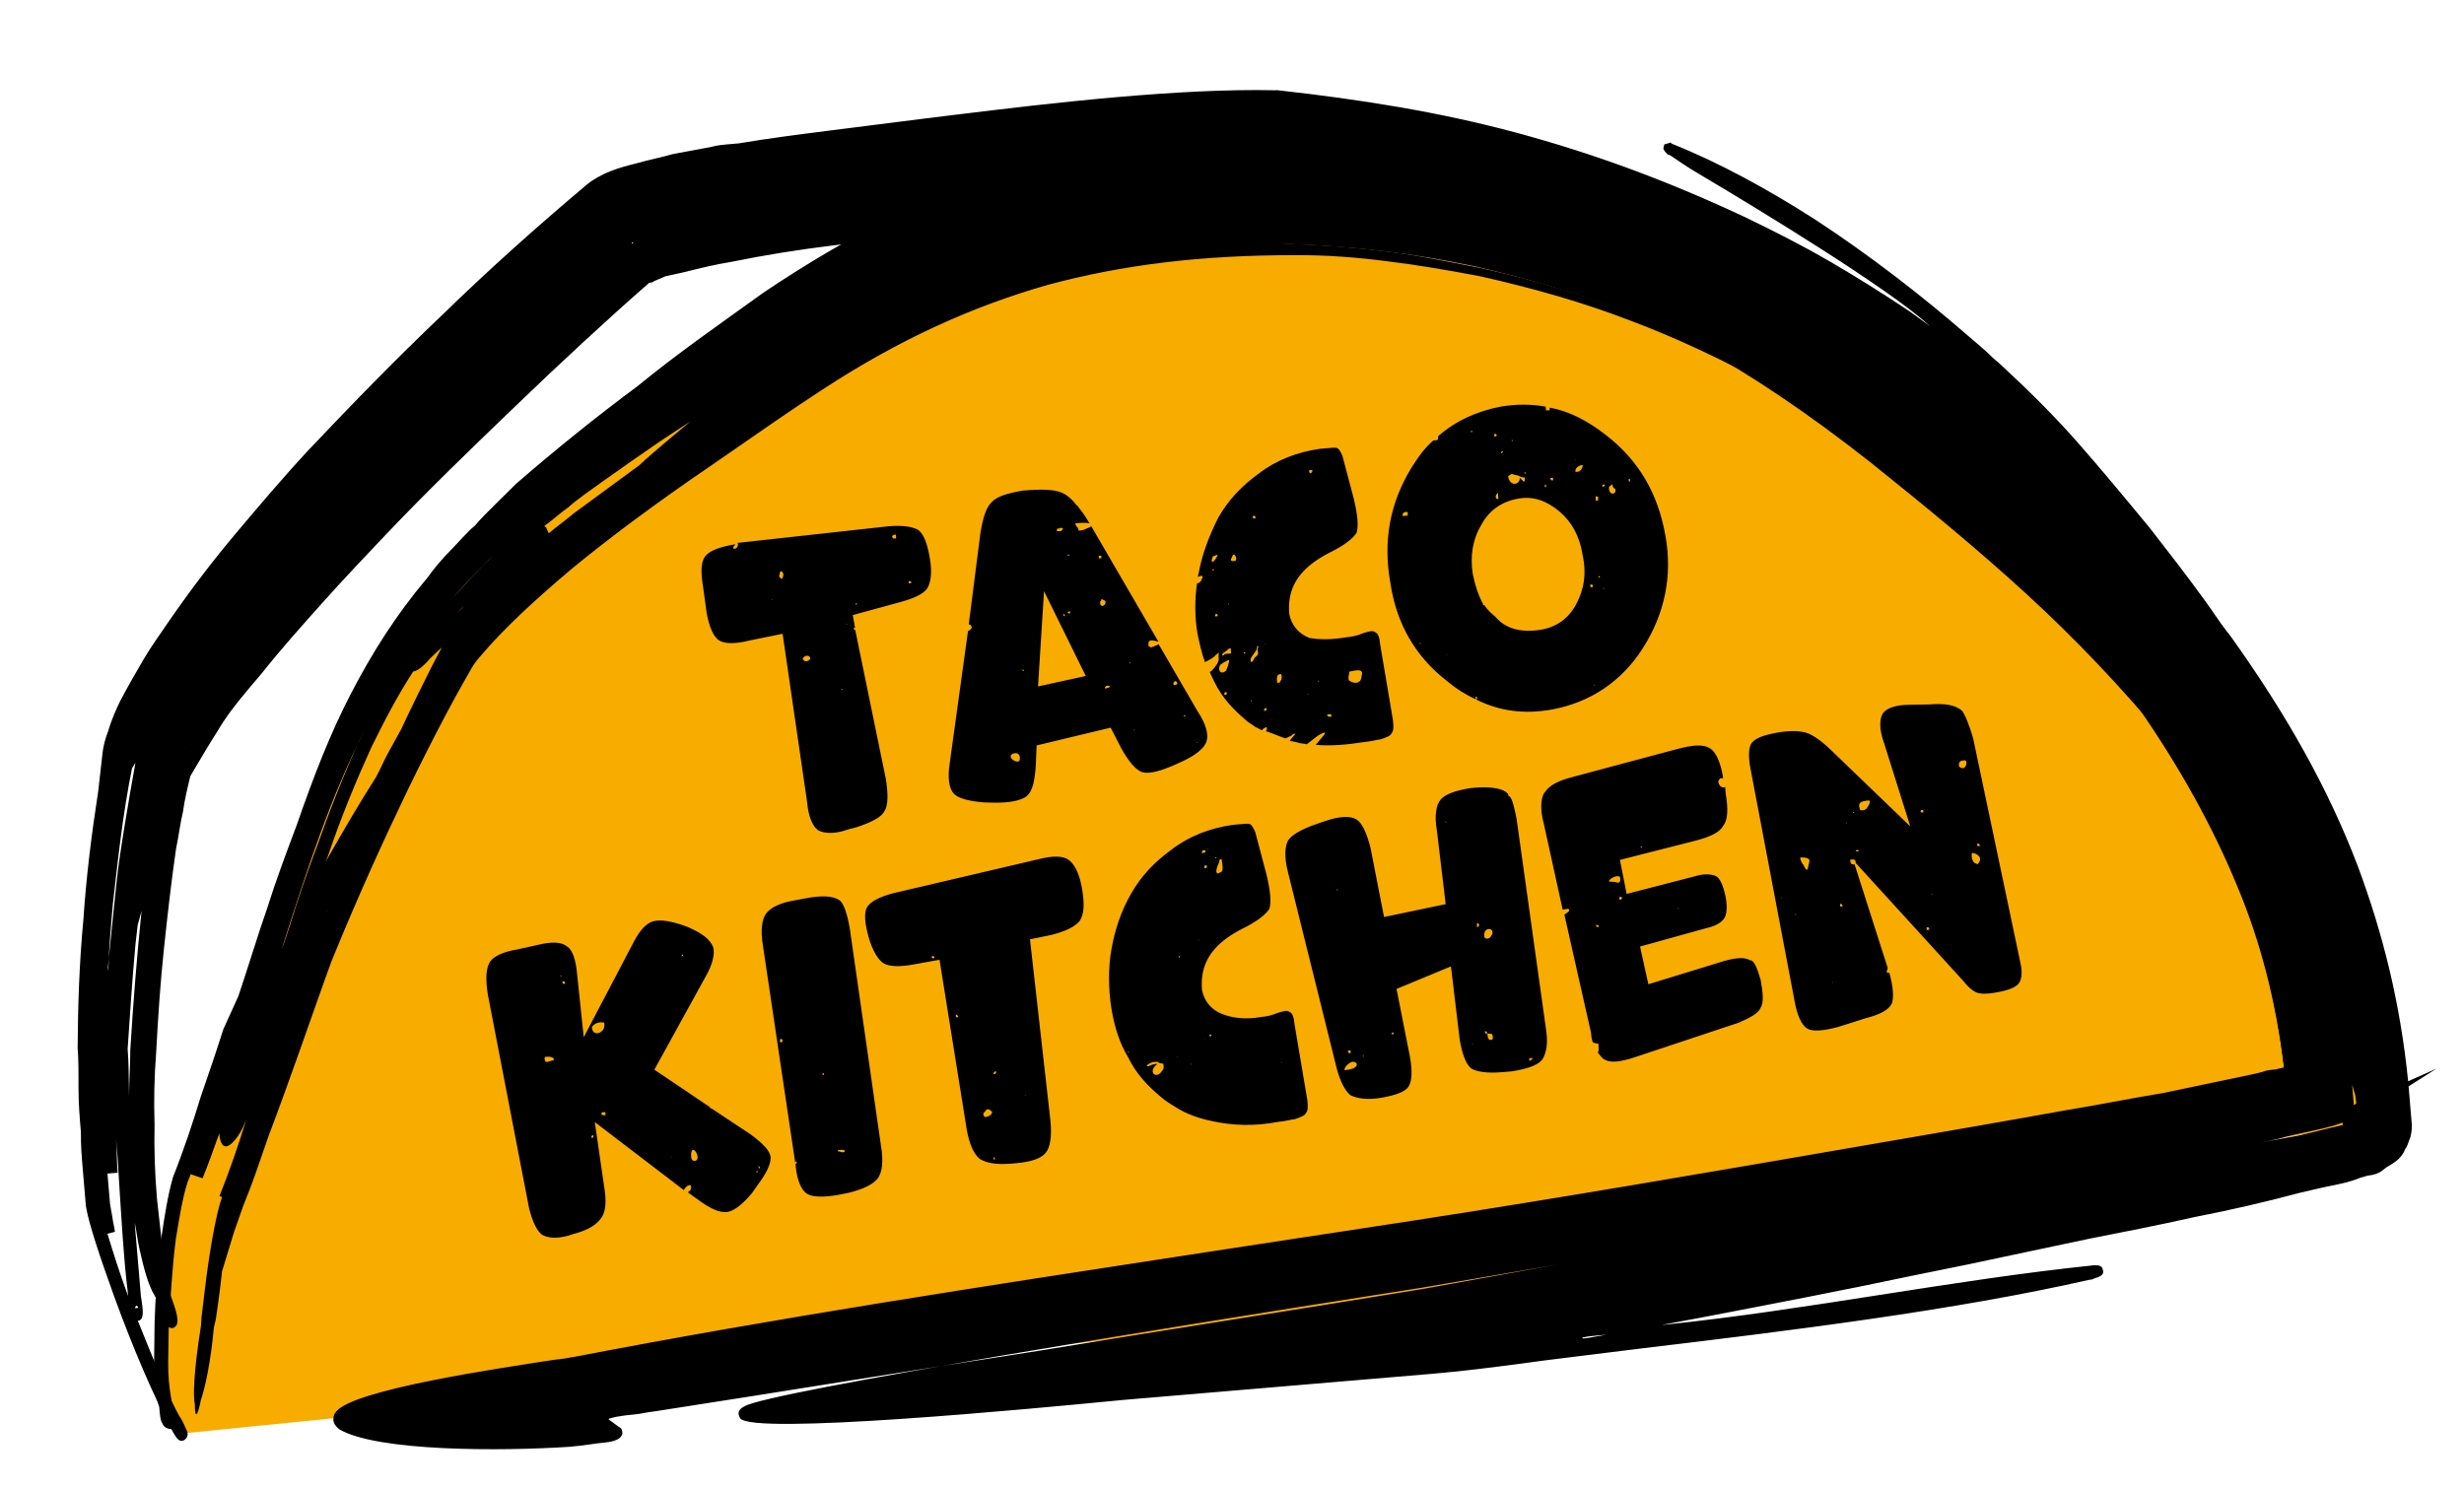 <svg width="106" height="64" viewBox="0 0 106 64" fill="none" xmlns="http://www.w3.org/2000/svg">
<path fill-rule="evenodd" clip-rule="evenodd" d="M51.957 57.229L101.713 48.335C95.424 28.047 85.883 9.686 53.857 8.101C40.971 7.485 28.797 14.629 20.109 24.563C15.289 30.093 12.432 37.331 10.171 43.801C7.696 51.006 6.02 55.94 7.719 61.69L51.957 57.229Z" fill="#F8AC00"/>
<path fill-rule="evenodd" clip-rule="evenodd" d="M36.684 26.465L36.785 27.007L36.73 27.012C36.739 27.121 36.735 27.066 36.794 27.116L38.106 33.505C38.216 34.156 38.203 34.653 38.058 34.886C37.917 35.173 37.493 35.374 36.851 35.594L36.527 35.676C35.94 35.891 35.497 35.874 35.21 35.733C34.977 35.587 34.776 35.164 34.721 34.507L33.667 27.271L32.26 27.555C31.613 27.72 31.17 27.703 30.938 27.557C30.705 27.411 30.504 26.988 30.394 26.336L30.246 25.247C30.136 24.595 30.154 24.153 30.354 23.916C30.554 23.679 30.983 23.532 31.579 23.427L31.634 23.422C31.584 23.481 31.534 23.541 31.539 23.595C31.653 23.641 31.703 23.581 31.748 23.467C31.744 23.413 31.744 23.413 31.739 23.358L38.233 22.643C38.835 22.592 39.281 22.665 39.514 22.81C39.751 23.01 39.893 23.384 40.003 24.035C40.109 24.632 40.037 25.079 39.891 25.312C39.745 25.544 39.322 25.746 38.73 25.906L36.684 26.465ZM58.014 29.231C58.023 29.34 58.479 29.522 58.561 29.184C58.556 29.13 58.602 29.016 58.597 28.961C58.578 28.742 58.205 28.884 58.041 28.898C58.055 29.062 57.995 29.012 58.014 29.231ZM49.344 45.883C49.398 45.878 49.453 45.874 49.558 45.81C49.722 45.796 49.717 45.741 49.777 45.791C49.362 46.102 49.723 46.457 49.968 46.105C50.069 45.987 50.069 45.987 50.05 45.768C49.772 45.737 49.822 45.677 49.767 45.682C49.494 45.705 49.603 45.696 49.444 45.764C49.339 45.828 49.339 45.828 49.344 45.883ZM25.463 44.214C25.491 44.542 25.819 44.514 25.964 44.282C26.01 44.168 26.005 44.113 25.996 44.004C25.658 43.922 25.458 44.16 25.463 44.214ZM64.876 20.498C64.972 20.985 65.4 20.839 65.377 20.566C65.432 20.561 65.628 20.93 65.596 20.547C65.541 20.552 65.373 20.511 65.313 20.461C65.035 20.429 65.081 20.315 64.876 20.498ZM77.45 36.949C77.454 37.004 77.523 37.163 77.582 37.213C77.646 37.318 77.656 37.427 77.765 37.418C77.76 37.364 77.847 37.081 77.842 37.026C77.833 36.917 77.609 36.88 77.445 36.894C77.441 36.84 77.445 36.894 77.45 36.949ZM84.829 36.93C84.834 36.985 84.893 37.035 84.898 37.09C84.957 37.14 84.957 37.14 85.071 37.185C85.376 36.884 84.975 36.698 84.865 36.707C84.806 36.657 84.82 36.821 84.829 36.93ZM52.876 28.399C52.767 28.408 52.507 28.595 52.507 28.595C52.357 28.773 52.494 29.092 52.749 28.85C52.794 28.736 52.885 28.508 52.876 28.399ZM80.027 34.858C80.25 34.894 80.296 34.78 80.346 34.721C80.346 34.721 80.541 34.429 80.377 34.443C80.049 34.471 79.89 34.539 80.027 34.858ZM52.327 37.533L52.387 37.584C52.441 37.579 52.492 37.52 52.546 37.515C52.646 37.396 52.573 37.182 52.554 36.964C52.445 36.973 52.45 37.027 52.454 37.082C52.409 37.196 52.313 37.37 52.327 37.533ZM63.853 40.303C63.863 40.413 64.086 40.449 64.177 40.221C64.227 40.161 64.218 40.052 64.158 40.002C64.099 39.952 63.821 39.92 63.853 40.303ZM43.478 32.554C43.492 32.718 43.894 32.905 43.871 32.631C43.898 32.298 43.465 32.39 43.478 32.554ZM58.368 45.78C58.364 45.725 58.25 45.68 58.195 45.684C58.086 45.694 57.826 45.881 57.84 46.045C57.949 46.036 58.387 45.999 58.368 45.78ZM69.215 37.922C69.329 37.967 69.27 37.917 69.493 37.953C69.721 38.044 69.707 37.88 69.698 37.771C69.684 37.606 69.256 37.753 69.215 37.922ZM29.736 49.801C29.755 50.02 30.028 49.997 30.01 49.778C29.986 49.505 29.69 49.254 29.736 49.801ZM54.147 27.795C54.038 27.805 54.097 27.855 54.051 27.969C53.856 28.261 53.751 28.325 53.82 28.484C53.929 28.475 53.92 28.366 53.97 28.306C54.279 28.06 54.006 28.083 54.147 27.795ZM84.272 32.957C84.277 33.011 84.391 33.057 84.446 33.052C84.61 33.038 84.637 32.705 84.527 32.715C84.363 32.728 84.254 32.738 84.272 32.957ZM42.3 47.911C42.318 48.13 42.423 48.066 42.583 47.998C42.633 47.938 42.687 47.934 42.678 47.824C42.564 47.779 42.614 47.719 42.45 47.733C42.4 47.793 42.3 47.911 42.3 47.911ZM69.216 21.012C69.243 21.34 69.512 21.262 69.498 21.098C69.484 20.934 69.389 21.107 69.366 20.834C69.316 20.893 69.206 20.902 69.216 21.012ZM23.427 45.543C23.45 45.817 23.6 45.639 23.819 45.62C23.814 45.566 23.865 45.506 23.641 45.47C23.532 45.479 23.418 45.434 23.427 45.543ZM63.986 44.478C63.996 44.588 64.01 44.752 64.119 44.742C64.228 44.733 64.228 44.733 64.215 44.569C64.205 44.46 64.096 44.469 63.986 44.478C63.927 44.428 64.032 44.364 63.868 44.378C63.932 44.483 63.877 44.487 63.986 44.478ZM54.933 29.271L54.942 29.381L55.051 29.371C55.097 29.257 55.152 29.253 55.138 29.089C55.128 28.979 55.074 28.984 54.969 29.048C54.924 29.162 54.928 29.216 54.933 29.271ZM34.53 28.354C34.658 28.564 34.863 28.381 34.858 28.327C34.845 28.163 34.571 28.186 34.53 28.354ZM47.326 25.949C47.354 26.277 47.813 25.853 47.367 25.781L47.371 25.835C47.326 25.949 47.312 25.785 47.326 25.949ZM33.514 24.805C33.573 24.855 33.578 24.91 33.633 24.905C33.733 24.787 33.719 24.623 33.605 24.577C33.55 24.582 33.555 24.636 33.514 24.805ZM67.774 20.253L67.779 20.307C67.888 20.298 67.943 20.293 67.993 20.234C68.043 20.175 68.093 20.115 68.084 20.006C67.92 20.02 67.765 20.143 67.774 20.253ZM52.953 24.096C52.957 24.151 53.066 24.141 53.121 24.137C53.285 24.123 53.08 23.645 52.998 23.982C52.998 23.982 52.948 24.041 52.953 24.096ZM52.944 27.897C52.834 27.907 52.889 27.902 52.734 28.025C52.68 28.03 52.684 28.084 52.63 28.089L52.58 28.148C52.58 28.148 52.58 28.148 52.584 28.203C52.748 28.189 52.58 28.148 52.743 28.135C52.853 28.125 52.853 28.125 52.962 28.116L52.944 27.897ZM52.127 24.111C52.146 24.329 52.387 23.924 52.382 23.869C52.328 23.873 52.223 23.937 52.168 23.942C52.173 23.997 52.123 24.056 52.127 24.111ZM60.338 22.204C60.448 22.195 60.448 22.195 60.557 22.185C60.548 22.076 60.598 22.017 60.489 22.026C60.379 22.035 60.329 22.095 60.338 22.204ZM36.049 49.542C36.158 49.533 36.163 49.588 36.272 49.578C36.381 49.569 36.372 49.46 36.208 49.474L36.044 49.487L36.049 49.542ZM45.467 22.857C45.576 22.848 45.69 22.893 45.731 22.724C45.622 22.734 45.672 22.674 45.567 22.738C45.458 22.747 45.458 22.748 45.467 22.857ZM38.38 23.071C38.389 23.181 38.443 23.176 38.553 23.167L38.539 23.003L38.484 23.007C38.429 23.012 38.429 23.012 38.38 23.071ZM64.344 21.369C64.353 21.479 64.408 21.474 64.462 21.469L64.439 21.196C64.389 21.255 64.339 21.314 64.344 21.369ZM50.48 29.373L50.489 29.482C50.653 29.468 50.703 29.409 50.585 29.309C50.53 29.313 50.53 29.313 50.48 29.373ZM25.882 47.869C25.887 47.924 25.837 47.983 25.946 47.974C26.006 48.024 26.001 47.969 26.056 47.965C26.042 47.8 25.992 47.86 25.882 47.869ZM57.095 30.741C57.105 30.85 57.159 30.845 57.269 30.836C57.264 30.781 57.314 30.722 57.205 30.731L57.095 30.741ZM51.752 36.591C51.697 36.595 51.706 36.705 51.706 36.705C51.816 36.696 51.87 36.691 51.861 36.581C51.807 36.586 51.807 36.586 51.752 36.591ZM47.627 29.504C47.572 29.509 47.522 29.568 47.527 29.623C47.8 29.6 47.791 29.49 47.627 29.504ZM33.554 44.796C33.558 44.851 33.558 44.851 33.613 44.846C33.668 44.842 33.663 44.787 33.658 44.732C33.599 44.682 33.544 44.687 33.554 44.796ZM68.646 21.445C68.651 21.5 68.651 21.5 68.656 21.555C68.765 21.546 68.76 21.491 68.751 21.382C68.637 21.336 68.637 21.336 68.646 21.445ZM63.538 39.834C63.543 39.889 63.543 39.889 63.543 39.889C63.652 39.88 63.643 39.77 63.584 39.72C63.529 39.725 63.529 39.725 63.538 39.834ZM65.948 45.524C65.784 45.538 65.779 45.483 65.793 45.647C65.848 45.643 65.898 45.583 65.948 45.524ZM56.316 20.231C56.325 20.34 56.33 20.395 56.434 20.331C56.48 20.217 56.48 20.217 56.316 20.231ZM51.812 37.302C51.817 37.356 51.817 37.356 51.817 37.356C51.926 37.347 51.926 37.347 51.917 37.238C51.862 37.242 51.862 37.242 51.807 37.247L51.812 37.302ZM82.878 39.905L82.887 40.014L82.996 40.005C82.987 39.895 82.987 39.895 82.878 39.905ZM42.808 46.106C42.753 46.11 42.708 46.224 42.763 46.22C42.817 46.215 42.867 46.156 42.863 46.101C42.808 46.106 42.917 46.096 42.808 46.106ZM40.076 41.16C40.126 41.1 40.131 41.155 40.185 41.15C40.249 41.255 40.085 41.269 40.076 41.16ZM57.989 45.206C57.998 45.316 57.998 45.316 58.108 45.306L58.099 45.197L57.989 45.206ZM82.62 34.914C82.625 34.969 82.794 35.01 82.725 34.85L82.671 34.855C82.616 34.859 82.62 34.914 82.62 34.914ZM24.198 42.283C24.202 42.338 24.257 42.333 24.312 42.329C24.302 42.219 24.302 42.219 24.193 42.229C24.193 42.229 24.188 42.174 24.198 42.283ZM85.056 36.36C85.061 36.415 85.116 36.41 85.116 36.41C85.28 36.397 85.042 36.196 85.056 36.36ZM53.894 22.199C53.898 22.253 53.898 22.253 53.903 22.308C54.012 22.299 53.957 22.303 54.012 22.299C54.003 22.189 54.003 22.189 53.894 22.199ZM39.148 24.989C39.043 25.053 39.093 24.994 39.102 25.103C39.157 25.099 39.212 25.094 39.207 25.039C39.148 24.989 39.152 25.044 39.148 24.989ZM79.157 38.898L79.166 39.007L79.276 38.998C79.212 38.893 79.266 38.888 79.157 38.898ZM69.658 38.6L69.667 38.709C69.777 38.7 69.777 38.7 69.767 38.591L69.658 38.6ZM52.322 26.408C52.272 26.467 52.267 26.412 52.276 26.522L52.386 26.512C52.377 26.403 52.381 26.458 52.322 26.408ZM25.423 48.955C25.478 48.95 25.478 48.95 25.533 48.945L25.523 48.836C25.419 48.9 25.469 48.84 25.423 48.955ZM54.483 30.466C54.374 30.475 54.378 30.53 54.383 30.585C54.492 30.575 54.492 30.575 54.483 30.466ZM52.668 29.848C52.673 29.903 52.673 29.903 52.728 29.898C52.782 29.894 52.778 29.839 52.773 29.785C52.664 29.794 52.714 29.734 52.668 29.848ZM68.657 39.786C68.666 39.896 68.661 39.841 68.721 39.891C68.775 39.887 68.775 39.887 68.771 39.832C68.766 39.777 68.716 39.837 68.657 39.786ZM68.41 25.156L68.419 25.265L68.528 25.256C68.519 25.147 68.519 25.147 68.41 25.156ZM47.264 23.917L47.273 24.026L47.383 24.017L47.373 23.907L47.264 23.917ZM69.038 20.862C68.978 20.811 68.928 20.871 68.933 20.925C68.938 20.98 68.988 20.921 68.988 20.921C69.042 20.916 69.042 20.916 69.038 20.862ZM45.927 26.343C45.932 26.398 45.986 26.393 46.041 26.389C46.032 26.279 46.032 26.279 45.927 26.343ZM66.699 20.564C66.708 20.673 66.708 20.673 66.818 20.664L66.808 20.555L66.699 20.564ZM79.838 36.527L79.847 36.636L79.956 36.627L79.952 36.572L79.842 36.581L79.838 36.527ZM41.114 43.66L41.123 43.77L41.233 43.761C41.169 43.656 41.169 43.656 41.114 43.66ZM64.281 18.675L64.29 18.785C64.4 18.776 64.345 18.78 64.395 18.721C64.276 18.621 64.39 18.666 64.281 18.675ZM66.453 20.915C66.458 20.97 66.513 20.965 66.513 20.965L66.504 20.856C66.449 20.86 66.449 20.86 66.453 20.915ZM70.063 20.61L70.072 20.719L70.127 20.714L70.118 20.605L70.063 20.61ZM32.631 50.162C32.64 50.271 32.64 50.271 32.695 50.267C32.69 50.212 32.69 50.212 32.631 50.162ZM35.383 46.239C35.388 46.293 35.493 46.229 35.433 46.179C35.379 46.184 35.379 46.184 35.383 46.239ZM42.735 49.802C42.745 49.912 42.74 49.857 42.799 49.907L42.79 49.798L42.735 49.802ZM59.962 44.433C59.907 44.438 59.903 44.383 59.857 44.497C59.967 44.488 59.916 44.547 59.962 44.433ZM34.267 49.968C34.212 49.973 34.212 49.973 34.222 50.082C34.276 50.078 34.276 50.078 34.267 49.968ZM52.036 44.498L52.045 44.608C52.15 44.544 52.15 44.544 52.036 44.498ZM29.328 41.078L29.333 41.133L29.388 41.128L29.383 41.073L29.328 41.078ZM52.16 24.494L52.164 24.548L52.219 24.544L52.215 24.489L52.16 24.494ZM45.768 26.412C45.718 26.471 45.718 26.471 45.832 26.517C45.768 26.412 45.827 26.462 45.768 26.412ZM64.569 19.477C64.628 19.527 64.624 19.473 64.674 19.413C64.564 19.423 64.619 19.418 64.569 19.477ZM43.934 28.825L44.048 28.871L44.043 28.816L43.934 28.825ZM68.765 24.795C68.769 24.85 68.769 24.85 68.824 24.846L68.82 24.791L68.765 24.795ZM53.509 28.07C53.514 28.124 53.514 28.124 53.569 28.12L53.564 28.065L53.509 28.07ZM50.76 41.136C50.705 41.141 50.705 41.141 50.71 41.196L50.764 41.191L50.76 41.136ZM63.278 18.54L63.283 18.595C63.337 18.59 63.337 18.59 63.333 18.535L63.278 18.54ZM32.54 50.39L32.545 50.445C32.599 50.44 32.599 50.44 32.595 50.385L32.54 50.39ZM45.938 23.864L45.942 23.918C46.047 23.854 45.997 23.914 45.992 23.859L45.938 23.864ZM65.02 18.943L65.079 18.994L65.074 18.939L65.02 18.943ZM24.115 41.96L24.12 42.014L24.174 42.01L24.115 41.96ZM48.587 28.486L48.592 28.541L48.647 28.537L48.587 28.486ZM53.794 30.139L53.854 30.189L53.849 30.134L53.794 30.139ZM57.511 38.251L57.515 38.306L57.57 38.301L57.511 38.251ZM36.182 29.647L36.241 29.697L36.237 29.642L36.182 29.647ZM48.518 45.237L48.523 45.291L48.577 45.287L48.518 45.237ZM79.703 34.941L79.763 34.991L79.758 34.936L79.703 34.941ZM36.861 25.954C36.806 25.959 36.806 25.959 36.811 26.013C36.865 26.009 36.865 26.009 36.861 25.954ZM50.928 30.767C50.933 30.822 50.933 30.822 50.933 30.822C51.042 30.812 51.042 30.812 50.928 30.767ZM56.697 29.287C56.701 29.342 56.701 29.342 56.756 29.337L56.697 29.287ZM61.075 27.65C61.079 27.704 61.079 27.704 61.134 27.7L61.075 27.65ZM70.576 36.429C70.581 36.484 70.635 36.48 70.635 36.48L70.63 36.425L70.576 36.429ZM52.327 36.873C52.276 36.932 52.272 36.877 52.276 36.932L52.331 36.927L52.327 36.873ZM68.971 25.274L68.975 25.328C69.03 25.324 69.034 25.378 68.971 25.274ZM78.833 42.23L78.838 42.285C78.893 42.28 78.838 42.285 78.833 42.23ZM33.21 25.767L33.214 25.822C33.269 25.817 33.214 25.822 33.21 25.767ZM48.778 31.39L48.782 31.444C48.833 31.385 48.837 31.44 48.778 31.39ZM58.614 45.429C58.673 45.479 58.673 45.479 58.669 45.424L58.614 45.429ZM65.578 20.328L65.632 20.324C65.637 20.378 65.587 20.438 65.578 20.328ZM46.14 21.698C46.19 21.639 46.135 21.644 46.14 21.698ZM28.907 49.761C28.911 49.816 28.857 49.821 28.907 49.761ZM56.251 29.876C56.306 29.871 56.255 29.93 56.251 29.876C56.365 29.921 56.306 29.871 56.251 29.876ZM51.831 44.681C51.886 44.676 51.781 44.74 51.831 44.681ZM63.308 44.921C63.367 44.971 63.313 44.976 63.308 44.921C63.422 44.967 63.363 44.917 63.308 44.921ZM72.179 39.103C72.234 39.098 72.124 39.107 72.179 39.103C72.288 39.093 72.174 39.048 72.179 39.103ZM51.529 40.465C51.638 40.456 51.579 40.406 51.529 40.465ZM36.388 26.875C36.498 26.866 36.438 26.816 36.388 26.875ZM42.596 47.501C42.65 47.496 42.591 47.446 42.596 47.501ZM50.633 45.498C50.688 45.494 50.629 45.444 50.633 45.498ZM67.787 19.756C67.792 19.81 67.737 19.815 67.787 19.756ZM77.211 39.338C77.321 39.328 77.271 39.388 77.211 39.338C77.261 39.278 77.207 39.283 77.211 39.338ZM51.911 36.522C52.021 36.513 51.971 36.572 51.911 36.522ZM54.694 30.999C54.744 30.94 54.689 30.944 54.694 30.999ZM62.17 35.378C62.279 35.369 62.229 35.428 62.17 35.378C62.22 35.319 62.165 35.324 62.17 35.378ZM76.6 38.618C76.709 38.609 76.659 38.669 76.6 38.618ZM51.208 45.78C51.212 45.835 51.212 45.835 51.208 45.78C51.317 45.771 51.212 45.835 51.208 45.78ZM62.219 28.159C62.224 28.213 62.224 28.213 62.219 28.159C62.274 28.154 62.224 28.213 62.219 28.159ZM51.468 31.933C51.577 31.924 51.527 31.983 51.468 31.933ZM55.114 45.725C55.118 45.78 55.118 45.78 55.114 45.725C55.169 45.72 55.118 45.78 55.114 45.725ZM68.557 29.495C68.607 29.436 68.552 29.44 68.557 29.495C68.666 29.486 68.616 29.545 68.557 29.495ZM25.485 43.827C25.594 43.818 25.544 43.877 25.485 43.827ZM79.412 35.406C79.467 35.401 79.417 35.461 79.412 35.406C79.462 35.347 79.408 35.351 79.412 35.406ZM83.085 38.455C83.09 38.51 83.09 38.51 83.085 38.455C83.195 38.446 83.09 38.51 83.085 38.455ZM54.416 27.718C54.47 27.713 54.411 27.663 54.416 27.718ZM44.108 47.152C44.163 47.148 44.104 47.098 44.108 47.152ZM52.836 25.979C52.891 25.974 52.846 26.088 52.836 25.979C52.891 25.974 52.832 25.924 52.836 25.979ZM60.184 26.238C60.239 26.233 60.179 26.183 60.184 26.238ZM44.655 29.535L44.914 25.437L46.71 29.086L44.655 29.535ZM46.742 22.308C46.614 22.099 46.491 21.944 46.368 21.789C46.368 21.789 46.363 21.735 46.309 21.739C46.121 21.48 45.884 21.279 45.656 21.189C45.314 21.052 44.762 21.044 43.997 21.109C43.345 21.219 42.862 21.37 42.662 21.607C42.407 21.849 42.28 22.3 42.172 22.971L41.675 26.868C41.785 26.859 41.853 27.018 41.748 27.082C41.698 27.142 41.698 27.142 41.644 27.146L40.858 32.831C40.75 33.501 40.841 33.934 41.024 34.139C41.206 34.344 41.658 34.471 42.323 34.525L42.82 34.538C43.481 34.537 43.914 34.445 44.174 34.258C44.428 34.016 44.505 33.624 44.559 32.959L44.595 32.074L47.78 31.309L48.241 32.206C48.566 32.785 48.871 33.144 49.154 33.23C49.491 33.312 50.029 33.156 50.876 32.754C51.459 32.484 51.819 32.179 51.905 31.896C51.992 31.613 51.9 31.18 51.521 30.607L49.844 27.719C49.739 27.783 49.525 27.856 49.525 27.856C49.471 27.861 49.466 27.806 49.411 27.811C49.393 27.592 49.383 27.483 49.835 27.61L46.934 22.623C46.939 22.677 46.884 22.682 46.725 22.75C46.62 22.814 46.511 22.824 46.401 22.833C46.397 22.778 46.392 22.724 46.333 22.674C46.269 22.569 46.273 22.623 46.264 22.514C46.373 22.505 46.701 22.477 46.87 22.518L46.742 22.308ZM57.916 27.421C58.244 27.393 58.458 27.32 58.617 27.252C58.886 27.174 59.046 27.105 59.164 27.206C59.278 27.251 59.347 27.41 59.375 27.738L59.926 30.997C59.949 31.27 59.963 31.434 59.863 31.553C59.818 31.667 59.603 31.74 59.389 31.813C59.225 31.827 59.011 31.9 58.683 31.928C57.922 32.048 57.266 32.103 56.6 32.049L56.65 31.99C56.7 31.931 56.7 31.931 56.75 31.871C56.8 31.812 56.8 31.812 56.85 31.753C56.901 31.693 56.901 31.693 56.95 31.634C57.001 31.575 57.001 31.575 56.996 31.52C56.777 31.539 56.472 31.84 56.213 32.027C56.099 31.982 55.935 31.995 55.821 31.95C55.707 31.905 55.597 31.914 55.483 31.869L55.533 31.809C55.583 31.75 55.583 31.75 55.633 31.691C55.683 31.631 55.683 31.631 55.733 31.572C55.624 31.581 55.624 31.581 55.574 31.64C55.469 31.704 55.415 31.709 55.31 31.773C55.027 31.687 54.74 31.546 54.457 31.46C54.507 31.4 54.502 31.346 54.498 31.291C54.389 31.3 54.339 31.36 54.288 31.419C54.174 31.373 54.115 31.323 54.001 31.278C53.882 31.178 53.768 31.132 53.65 31.032C53.057 30.532 52.573 30.022 52.239 29.334C52.171 29.174 52.107 29.07 52.038 28.91C52.093 28.906 52.143 28.846 52.193 28.787C52.293 28.668 52.443 28.491 52.429 28.326C52.42 28.217 52.411 28.108 52.461 28.048C52.411 28.108 52.306 28.172 52.256 28.231C52.206 28.29 51.996 28.418 51.837 28.487C51.695 28.113 51.603 27.68 51.512 27.247C51.397 26.541 51.391 25.826 51.495 25.101C51.605 25.091 51.655 25.032 51.7 24.918C51.796 24.745 51.686 24.754 51.527 24.823L51.568 24.654C51.717 23.815 52.035 23.017 52.412 22.269C52.844 21.516 53.4 20.919 54.178 20.357C54.902 19.8 55.809 19.448 56.788 19.31C57.007 19.291 57.171 19.277 57.226 19.273C57.39 19.259 57.499 19.25 57.559 19.3C57.618 19.35 57.682 19.454 57.751 19.614L58.236 21.445C58.406 22.147 58.447 22.639 58.361 22.922C58.216 23.155 57.856 23.461 57.168 23.794C56.535 24.123 56.071 24.493 55.779 24.958C55.488 25.424 55.421 25.925 55.462 26.417C55.559 26.905 55.865 27.265 56.321 27.446C56.713 27.523 57.264 27.532 57.916 27.421ZM71.648 23.064C71.96 24.8 71.602 26.428 70.679 27.883C69.755 29.338 68.398 30.224 66.771 30.527C65.578 30.739 64.52 30.608 63.484 30.09L63.539 30.085L63.53 29.976L63.475 29.98L63.484 30.09C63.083 29.903 62.677 29.662 62.262 29.312C60.907 28.27 60.071 26.853 59.809 25.058C59.492 23.267 59.795 21.644 60.714 20.134C61.005 19.669 61.301 19.258 61.66 18.952C61.715 18.948 61.715 18.948 61.77 18.943C61.879 18.934 61.875 18.879 61.865 18.77C62.635 18.099 63.537 17.692 64.567 17.495C65.218 17.384 65.879 17.384 66.495 17.497L66.499 17.551C66.504 17.606 66.504 17.606 66.508 17.661C66.618 17.651 66.618 17.651 66.672 17.647C66.668 17.592 66.668 17.592 66.663 17.537C67.502 17.687 68.309 18.114 69.076 18.71C70.49 19.802 71.326 21.219 71.648 23.064ZM66.261 27.1C66.967 26.986 67.486 26.611 67.818 25.977C68.15 25.343 68.259 24.673 68.08 23.862C67.96 23.101 67.631 22.468 67.097 22.017C66.564 21.567 65.994 21.34 65.342 21.45C64.636 21.565 64.062 21.944 63.73 22.578C63.343 23.216 63.239 23.941 63.359 24.702C63.455 25.19 63.602 25.618 63.798 25.987L63.803 26.042L63.858 26.037C63.985 26.247 64.163 26.397 64.341 26.547C64.77 27.061 65.445 27.225 66.261 27.1ZM28.15 46.025L30.545 47.64L30.549 47.694L30.604 47.69L32.297 48.813C32.826 49.209 33.127 49.514 33.15 49.788C33.173 50.061 32.987 50.462 32.591 50.992L32.345 51.343C31.895 51.877 31.53 52.128 31.257 52.151C30.929 52.179 30.528 51.992 29.998 51.597L29.588 51.301C29.692 51.237 29.743 51.178 29.733 51.068C29.719 50.904 29.51 51.032 29.415 51.205L25.587 48.28L25.982 51C26.092 51.652 26.075 52.094 25.879 52.386C25.683 52.678 25.319 52.929 24.672 53.094C24.084 53.309 23.642 53.291 23.355 53.15C23.122 53.005 22.926 52.636 22.761 51.989L20.994 42.83C20.884 42.178 20.901 41.736 21.043 41.449C21.183 41.161 21.607 40.96 22.259 40.85L23.07 40.671C23.717 40.506 24.159 40.524 24.396 40.724C24.629 40.87 24.775 41.298 24.831 41.954L25.112 44.629L27.199 40.652C27.481 40.078 27.781 39.722 28.105 39.639C28.428 39.557 28.875 39.629 29.5 39.852L29.614 39.897C30.243 40.174 30.54 40.425 30.677 40.743C30.755 41.012 30.683 41.459 30.346 42.038L28.15 46.025ZM36.56 39.97L37.903 49.33C38.014 49.982 37.946 50.483 37.746 50.721C37.545 50.958 37.176 51.154 36.529 51.319L36.042 51.416C35.39 51.526 34.948 51.508 34.715 51.362C34.483 51.217 34.282 50.793 34.226 50.137L32.819 40.672C32.709 40.02 32.777 39.519 32.977 39.282C33.177 39.044 33.546 38.848 34.198 38.738L34.74 38.637C35.392 38.527 35.834 38.544 36.126 38.74C36.304 38.89 36.45 39.318 36.56 39.97ZM44.309 40.416L45.195 48.272C45.25 48.928 45.178 49.375 44.978 49.612C44.777 49.85 44.349 49.996 43.693 50.052L43.529 50.066C42.873 50.121 42.426 50.049 42.134 49.853C41.897 49.653 41.695 49.229 41.585 48.578L40.418 41.296L39.279 41.502C38.682 41.608 38.24 41.59 38.007 41.445C37.774 41.299 37.519 40.88 37.358 40.288C37.198 39.696 37.161 39.258 37.306 39.025C37.452 38.793 37.821 38.596 38.413 38.436L44.678 36.969C45.325 36.804 45.768 36.822 46.005 37.022C46.242 37.222 46.439 37.591 46.549 38.243C46.659 38.895 46.642 39.337 46.446 39.629C46.246 39.866 45.877 40.062 45.23 40.227L44.309 40.416ZM54.232 43.762C54.56 43.734 54.774 43.661 54.933 43.592C55.202 43.514 55.362 43.446 55.48 43.546C55.594 43.591 55.663 43.751 55.691 44.079L56.242 47.337C56.265 47.611 56.279 47.775 56.179 47.893C56.133 48.007 55.919 48.08 55.705 48.154C55.541 48.167 55.327 48.241 54.999 48.269C53.969 48.466 53.03 48.435 52.132 48.236C51.571 48.118 51.06 47.941 50.595 47.65C50.362 47.504 50.189 47.409 49.952 47.209C49.358 46.708 48.875 46.198 48.541 45.51C48.157 44.882 47.928 44.13 47.809 43.369C47.685 42.553 47.666 41.674 47.815 40.835C47.964 39.996 48.227 39.203 48.66 38.45C49.092 37.697 49.647 37.099 50.425 36.538C51.149 35.981 52.056 35.629 53.036 35.491C53.255 35.472 53.419 35.458 53.473 35.454C53.637 35.44 53.747 35.431 53.806 35.48C53.865 35.531 53.929 35.635 53.998 35.795L54.483 37.626C54.653 38.328 54.695 38.82 54.608 39.103C54.463 39.336 54.103 39.642 53.415 39.975C52.782 40.304 52.318 40.674 52.027 41.139C51.736 41.605 51.668 42.106 51.71 42.598C51.806 43.086 52.112 43.445 52.568 43.627C53.024 43.809 53.58 43.872 54.232 43.762ZM65.242 35.228L66.498 44.211C66.608 44.862 66.535 45.309 66.34 45.601C66.14 45.838 65.711 45.985 65.06 46.095L64.622 46.132C63.966 46.187 63.519 46.115 63.287 45.969C63.049 45.769 62.903 45.341 62.797 44.744L62.419 41.581L60.078 42.551L60.656 45.476C60.762 46.073 60.744 46.515 60.598 46.748C60.453 46.981 60.025 47.127 59.428 47.233C58.831 47.338 58.384 47.266 58.097 47.125C57.859 46.925 57.663 46.556 57.503 45.964L55.413 37.548C55.248 36.901 55.266 36.459 55.407 36.171C55.552 35.939 55.971 35.683 56.614 35.463L57.042 35.317C57.684 35.097 58.127 35.115 58.359 35.26C58.592 35.406 58.793 35.83 58.958 36.477L59.541 39.457L62.193 38.902L61.815 35.739C61.704 35.087 61.777 34.641 61.977 34.403C62.177 34.166 62.605 34.02 63.257 33.909L63.421 33.895C64.077 33.84 64.524 33.912 64.757 34.058C64.816 34.108 64.816 34.108 64.876 34.158C64.88 34.213 64.885 34.267 64.939 34.263C65.058 34.363 65.145 34.741 65.242 35.228ZM75.743 42.161C75.849 42.758 75.881 43.141 75.735 43.373C75.644 43.602 75.276 43.798 74.797 44.004L70.351 45.482C69.708 45.701 69.271 45.738 69.038 45.593C68.924 45.547 68.86 45.443 68.737 45.288C68.787 45.228 68.778 45.119 68.759 44.9C68.65 44.91 68.591 44.86 68.536 44.864C68.472 44.76 68.458 44.595 68.444 44.431L67.298 39.351C67.403 39.287 67.507 39.223 67.503 39.168C67.494 39.059 67.444 39.118 67.225 39.137L66.418 35.459C66.257 34.867 66.275 34.425 66.416 34.138L66.466 34.078C66.662 33.786 67.031 33.59 67.678 33.425L72.202 32.216C72.849 32.051 73.287 32.014 73.579 32.209C73.811 32.355 74.012 32.779 74.123 33.43L74.127 33.485C74.018 33.494 74.013 33.44 73.918 33.613C73.936 33.831 74.109 33.927 74.214 33.863L74.237 34.136C74.348 34.788 74.335 35.285 74.134 35.522C73.993 35.81 73.57 36.011 72.923 36.176L69.688 37L69.977 38.463L72.834 37.725C73.317 37.574 73.595 37.606 73.823 37.697C73.996 37.792 74.133 38.111 74.225 38.544C74.317 38.977 74.29 39.31 74.194 39.483C74.099 39.656 73.839 39.844 73.406 39.935L70.554 40.727L70.912 42.35L74.133 41.361C74.671 41.205 75.053 41.173 75.286 41.318C75.45 41.304 75.587 41.623 75.743 42.161ZM84.891 31.803L86.918 41.435C87.005 41.814 86.974 42.092 86.878 42.265C86.782 42.438 86.518 42.571 86.085 42.663C85.653 42.754 85.379 42.777 85.156 42.741C84.932 42.705 84.695 42.505 84.449 42.195L79.834 37.133C79.825 37.023 79.82 36.969 79.656 36.983C79.546 36.992 79.606 37.042 79.611 37.097C79.62 37.206 79.729 37.197 79.784 37.192L81.207 41.643C81.212 41.698 81.162 41.757 81.166 41.812C81.171 41.867 81.226 41.862 81.28 41.858C81.441 42.45 81.478 42.887 81.391 43.17C81.251 43.457 80.882 43.654 80.235 43.819L79.055 44.194C78.408 44.359 77.97 44.396 77.737 44.251C77.505 44.105 77.304 43.681 77.194 43.03L75.302 33.055C75.201 32.513 75.224 32.125 75.374 31.947C75.524 31.769 75.843 31.632 76.44 31.526C76.982 31.425 77.424 31.443 77.707 31.529C77.99 31.616 78.4 31.911 78.761 32.266L82.179 35.557L81.049 31.963C80.834 31.375 80.851 30.933 80.997 30.7C81.142 30.468 81.571 30.321 82.177 30.325L83.002 30.31C83.658 30.255 84.105 30.327 84.401 30.577C84.525 30.732 84.73 31.21 84.891 31.803Z" fill="black"/>
<path fill-rule="evenodd" clip-rule="evenodd" d="M10.925 42.305C11.615 40.044 12.159 38.015 12.777 36.2C11.918 38.421 11.174 40.687 10.429 42.953C11.26 40.404 12.041 37.914 12.945 35.58C14.307 31.499 15.843 28.174 18.441 25.035C17.099 26.746 15.949 28.771 14.921 30.951C16.194 28.419 17.695 25.979 19.702 23.661C20.918 22.401 22.297 21.128 24.004 19.827C22.816 20.753 21.632 21.735 20.508 22.767C21.063 22.169 21.673 21.566 22.283 20.964C25.67 18.033 29.254 15.472 32.892 12.905C40.343 7.868 46.694 6.119 55.559 6.084C62.633 6.367 68.041 7.782 74.626 10.749C75.776 11.313 76.925 11.877 78.079 12.495C85.313 16.62 90.465 20.865 95.61 27.645C100.305 34.298 102.787 40.202 103.327 48.529C103.391 48.633 103.259 49.03 103.214 49.144C103.168 49.258 103.073 49.432 103.027 49.546C102.886 49.833 102.463 50.034 102.199 50.167C101.989 50.294 101.611 50.382 101.342 50.459C100.545 50.802 99.506 50.89 98.704 51.178C95.683 51.93 92.653 52.572 89.623 53.214C87.891 53.581 86.16 53.948 84.428 54.315C80.582 55.081 76.741 55.902 72.891 56.613C68.229 57.504 64.693 58.023 71.529 57.445C77.645 56.817 83.919 55.459 89.926 54.841C90.09 54.827 90.09 54.827 89.93 54.895C89.876 54.9 89.771 54.964 89.716 54.969C82.635 56.56 73.626 57.487 66.325 58.436C64.798 58.62 63.167 58.869 61.636 58.998C57.534 59.346 53.378 59.697 49.276 60.044C47.307 60.211 30.596 61.901 32.107 60.892C33.15 60.198 58.701 56.217 61.199 55.785C70.595 54.219 79.918 52.438 89.26 50.876C90.239 50.738 91.215 50.546 92.244 50.348C94.309 50.008 96.314 49.618 98.373 49.224C99.239 49.04 100.05 48.861 100.911 48.623C101.125 48.55 101.34 48.477 101.554 48.404C101.608 48.399 101.608 48.399 101.604 48.344C101.566 47.246 101.396 46.544 101.03 45.473C100.609 44.407 100.809 46.759 100.906 47.907L100.692 47.981C99.885 48.214 99.079 48.448 98.213 48.631C95.242 49.323 92.207 49.911 89.168 50.443C87.869 50.719 86.457 50.948 85.153 51.169C77.115 52.51 69.081 53.906 61.038 55.193C50.006 56.953 38.919 58.718 27.827 60.428C26.305 60.667 24.814 60.628 26.215 61.556C26.739 61.897 16.772 62.576 14.505 61.17C13.031 60.028 23.773 58.733 24.474 58.564C36.285 56.242 48.704 54.585 60.606 52.696C69.962 51.298 79.285 49.517 88.681 47.951C91.397 47.501 94.159 46.936 96.806 46.327C97.075 46.249 97.344 46.171 97.617 46.148C97.836 46.129 98.05 46.056 98.264 45.983C97.596 40.036 95.497 35.421 92.031 30.262C87.424 23.987 82.679 19.982 76.083 16.244C71.814 13.962 68.17 12.563 63.506 11.47C60.702 10.882 58.254 10.593 55.437 10.501C47.616 10.502 41.688 12.05 35.003 16.362C33.386 17.435 31.824 18.504 30.212 19.632C25.421 22.901 22.38 25.362 20.227 27.913C21.324 26.553 22.53 25.184 23.791 23.811C23.326 24.18 22.607 24.792 21.833 25.408C22.193 25.103 22.498 24.801 22.857 24.495L23.891 23.692L24.296 23.272C26.823 21.241 30.293 18.633 34.564 15.738C41.468 11.408 47.342 9.864 55.382 9.845C56.539 9.857 57.647 9.928 58.705 10.059C57.36 9.787 56.243 9.607 55.413 9.567C47.314 9.536 41.391 11.139 34.436 15.529C32.141 17.045 29.741 18.625 27.46 20.305C29.454 18.484 31.726 16.694 34.117 15.005C41.171 10.497 47.203 8.885 55.417 8.96C63.435 9.328 69.54 11.18 76.697 15.036C77.623 15.563 78.494 16.095 79.31 16.632C78.494 16.095 77.623 15.563 76.692 14.981C69.536 11.125 63.43 9.274 55.412 8.906C47.203 8.885 41.923 10.268 34.686 14.571C34.631 14.576 34.262 14.772 34.208 14.777C34.043 14.791 31.024 16.864 30.919 16.928C29.203 18.12 27.431 19.316 25.715 20.508C24.726 21.198 23.852 21.933 23.028 22.608L22.973 22.613C23.743 21.942 24.562 21.212 25.436 20.477C25.787 20.061 23.811 21.441 23.036 22.057C24.001 21.094 25.19 20.167 26.278 19.359C28.769 17.551 31.269 15.852 33.819 14.094C33.819 14.094 34.183 13.842 34.233 13.783C35.062 13.162 34.024 13.911 33.815 14.039C31.784 15.423 29.748 16.752 27.717 18.135C13.632 28.086 14.502 34.456 8.529 50.44C10.092 46.121 11.412 41.548 12.746 37.139C12.119 38.844 11.552 40.6 10.925 42.305ZM18.546 24.971C18.947 24.496 19.347 24.021 19.807 23.597C20.057 23.3 20.362 22.999 20.613 22.703C19.848 23.428 19.192 24.145 18.546 24.971ZM10.479 42.894L10.434 43.008L10.343 43.236L10.171 43.801C9.476 46.008 8.732 48.274 7.828 50.609C7.36 52.246 7.154 55.018 7.084 56.786C7.067 57.889 7.055 59.047 7.202 60.136C7.71 61.58 7.349 61.225 7.257 60.132C7.109 59.042 7.126 57.939 7.143 56.836C7.214 55.068 7.424 52.351 7.942 50.655C8.7 48.553 9.44 46.232 10.23 43.851L10.479 42.894ZM101.015 47.898C101.038 48.172 101.057 48.391 101.061 48.445C101.052 48.336 101.098 48.222 101.088 48.112C101.084 48.058 101.189 47.994 101.184 47.939C101.234 47.88 101.284 47.82 101.339 47.816C101.393 47.811 101.393 47.811 101.339 47.816L101.015 47.898ZM100.424 45.47C100.479 45.465 100.479 45.465 100.424 45.47ZM20.451 27.949C20.351 28.068 20.25 28.186 20.15 28.305L20.105 28.419L20.451 27.949ZM20.15 28.305C20.391 27.899 20.587 27.607 20.783 27.315C20.337 27.904 19.945 28.488 19.504 29.131C19.7 28.839 19.9 28.602 20.15 28.305ZM19.504 29.131C19.359 29.363 19.209 29.541 19.063 29.774L19.409 29.304L19.504 29.131ZM19.063 29.774C18.271 30.832 17.539 31.941 16.852 32.935C17.084 32.42 17.32 31.959 17.552 31.444C17.17 32.138 16.788 32.831 16.461 33.519C14.855 36.024 13.573 38.446 12.591 40.512C12.151 41.816 11.615 43.293 11.034 44.885C11.619 43.348 12.105 41.93 12.541 40.571C9.419 47.28 9.241 51.04 10.681 47.228C10.863 46.772 12.226 43.352 14.071 39.12C12.494 43.274 11.201 47.515 9.761 51.327C9.483 51.295 8.47 60.8 9.25 54.4C9.382 54.003 9.691 53.095 10.162 51.513C10.263 51.395 11.162 49.005 11.243 48.668L11.294 48.608C10.939 49.63 10.581 50.596 10.222 51.563C9.827 52.753 9.473 53.775 9.3 54.34C9.833 50.219 12.369 45.047 13.973 41.221C13.033 43.779 12.148 46.333 11.298 48.663C12.375 45.763 13.265 43.264 14.018 41.107C16.913 34.307 18.9 30.449 20.16 28.414C19.909 28.711 19.714 29.003 19.463 29.299C17.426 32.556 15.681 36.67 14.155 40.765C15.785 35.945 16.997 32.703 19.063 29.774ZM20.783 27.315C21.083 26.959 21.329 26.608 21.629 26.252C21.829 26.015 21.615 26.088 20.783 27.315ZM17.497 31.449C18.789 29.136 20.267 27.083 22.052 25.39C21.487 25.878 20.868 26.371 20.404 26.741C21.223 26.011 22.607 24.792 24.57 23.249C25.53 22.231 26.6 21.204 27.674 20.232C25.802 21.547 23.94 22.972 22.192 24.442C21.272 25.291 20.558 25.957 19.998 26.5C19.238 27.942 18.393 29.666 17.497 31.449ZM20.002 26.555L20.098 26.381C18.259 28.079 17.243 29.102 20.002 26.555ZM20.098 26.381C21.172 25.409 22.447 24.2 23.476 23.342C23.384 22.909 23.256 22.699 23.087 22.658C22.832 22.9 22.523 23.147 22.263 23.334C22.518 23.092 22.773 22.85 23.033 22.663C22.7 22.636 22.19 23.12 21.553 24.055C20.178 25.383 19.073 26.634 18.14 27.979C19.027 26.748 20.133 25.497 21.508 24.169C21.057 24.703 20.57 25.46 20.098 26.381ZM12.491 40.63C12.972 39.158 13.417 37.908 13.817 36.773C13.422 37.963 12.977 39.212 12.491 40.63ZM88.271 23.585C88.573 23.89 88.874 24.195 89.175 24.5C89.234 24.55 88.928 24.19 88.271 23.585ZM18.081 27.929C16.156 30.571 15.061 33.252 13.817 36.773C15.016 33.366 16.211 30.566 18.081 27.929Z" fill="black"/>
<path fill-rule="evenodd" clip-rule="evenodd" d="M13.059 36.286C13.727 34.412 14.463 32.697 15.258 31.032L15.14 30.932C14.435 32.369 13.849 33.906 13.277 35.607L13.059 36.286ZM10.256 42.858C10.696 41.554 11.082 40.254 11.481 39.119C11.872 37.874 12.322 36.679 12.771 35.484C13.479 33.441 14.202 31.563 15.102 29.834C16.002 28.105 17.021 26.477 18.373 24.875C18.668 24.465 19.019 24.049 19.374 23.689C19.729 23.328 20.079 22.913 20.439 22.607C20.689 22.311 20.994 22.009 21.299 21.708C21.604 21.407 21.909 21.106 22.214 20.805C23.908 19.339 25.661 17.924 27.423 16.618C29.226 15.143 31.047 13.888 32.864 12.577C36.617 10.056 40.106 8.329 43.76 7.248C47.414 6.168 51.233 5.734 55.695 5.742C59.287 5.879 62.41 6.331 65.501 7.06C68.597 7.845 71.552 8.917 74.872 10.398C75.446 10.68 76.021 10.962 76.596 11.244C77.17 11.525 77.75 11.862 78.324 12.144C81.969 14.204 85.066 16.31 87.918 18.768C90.77 21.225 93.372 23.979 95.974 27.394C98.349 30.718 100.163 33.925 101.439 37.287C102.509 40.171 103.256 43.137 103.597 46.523L104.818 45.979L103.616 46.742C103.662 47.289 103.709 47.836 103.755 48.383C103.769 48.547 103.733 48.77 103.692 48.939L103.646 49.053C103.601 49.167 103.56 49.335 103.46 49.454L103.415 49.568C103.224 49.915 102.959 50.047 102.645 50.239L102.49 50.362C102.336 50.486 102.121 50.559 101.903 50.577C101.793 50.587 101.689 50.65 101.579 50.66C101.101 50.865 100.559 50.966 100.071 51.063C99.693 51.15 99.26 51.242 98.936 51.324C97.428 51.727 95.915 52.075 94.398 52.369C92.831 52.722 91.313 53.016 89.851 53.305L87.253 53.855L84.656 54.406L82.328 54.878C79.297 55.52 76.208 56.112 73.118 56.704L71.492 57.007L71.656 56.993C74.659 56.684 77.758 56.201 80.856 55.719C83.955 55.236 87.054 54.754 90.057 54.444C90.276 54.426 90.445 54.467 90.459 54.63C90.527 54.79 90.427 54.909 90.158 54.986C90.103 54.991 90.053 55.05 89.944 55.06L89.889 55.064C84.107 56.38 77.021 57.255 70.641 58.016C69.223 58.191 67.806 58.366 66.443 58.536L65.354 58.684C64.156 58.84 62.903 59.001 61.699 59.103C59.785 59.265 57.707 59.441 55.52 59.626C53.277 59.816 51.199 59.992 49.34 60.149L48.246 60.242C44.204 60.639 32.345 61.753 31.843 61.025C31.715 60.815 31.756 60.646 32.02 60.514C32.958 59.884 52.034 56.837 58.938 55.757L61.221 55.398C63.175 55.067 65.076 54.741 66.976 54.415L61.28 55.448C55.793 56.353 50.247 57.208 44.706 58.118C39.16 58.973 33.674 59.878 28.128 60.733C27.855 60.756 27.586 60.834 27.312 60.857C26.711 60.908 26.223 61.005 26.173 61.064L26.643 61.41C26.757 61.455 26.766 61.565 26.776 61.674C26.739 61.897 26.475 62.03 25.983 62.072C25.655 62.099 25.113 62.2 24.511 62.251C21.553 62.447 16.211 62.458 14.587 61.494C14.291 61.244 14.272 61.025 14.468 60.733C15.214 59.788 21.471 58.873 23.863 58.505C24.301 58.468 24.624 58.386 24.734 58.377C33.405 56.706 42.323 55.345 51.132 53.994C54.395 53.497 57.658 53.001 60.866 52.509C67.173 51.534 73.47 50.45 79.713 49.371C82.862 48.829 86.011 48.287 88.886 47.768C90.299 47.539 91.652 47.259 93.065 47.029C94.363 46.754 95.717 46.474 97.015 46.199L97.339 46.117C97.498 46.048 97.717 46.029 97.881 46.016L98.259 45.928C97.909 43.094 97.249 40.506 96.216 38.059C95.178 35.559 93.812 33.085 92.054 30.535C89.753 27.425 87.443 24.867 84.888 22.66C82.328 20.398 79.522 18.487 76.225 16.618C74.09 15.477 72.138 14.54 70.09 13.777C68.097 13.01 66.009 12.415 63.707 11.894C62.307 11.627 61.022 11.405 59.686 11.243C58.405 11.076 57.074 10.968 55.643 10.979C51.732 10.98 48.35 11.376 45.065 12.26C41.785 13.199 38.656 14.621 35.367 16.772C34.01 17.658 32.658 18.599 31.305 19.539L30.577 20.041C28.182 21.676 26.265 23.105 24.616 24.457C23.023 25.803 21.694 27.018 20.642 28.263C20.542 28.382 20.392 28.56 20.297 28.733C19.623 29.892 18.719 31.566 17.546 33.978C16.61 35.931 15.491 38.339 14.26 41.362L13.992 42.101C13.279 44.089 12.53 46.3 11.54 48.918L11.009 50.45C10.832 50.961 10.65 51.417 10.468 51.873L10.069 53.008L9.551 54.705C9.43 55.872 9.316 56.487 9.285 56.765L9.203 57.103C9.059 58.657 8.819 59.724 8.642 60.235C8.488 61.019 8.379 61.028 8.383 60.422C8.305 60.153 8.322 59.05 8.647 57.039L8.669 56.652C8.706 56.429 8.732 56.096 8.8 55.594C8.958 54.204 9.283 52.194 9.556 51.51L9.442 51.464C9.851 50.438 10.251 49.303 10.595 48.172C10.414 48.628 10.268 48.861 10.118 49.038C9.768 49.454 9.544 49.417 9.448 48.93C9.443 48.875 9.439 48.821 9.434 48.766C9.211 49.391 8.989 50.015 8.716 50.699L8.206 50.522L8.069 50.864C7.851 51.544 7.707 52.437 7.562 53.331C7.395 54.612 7.342 55.938 7.261 56.937C7.253 57.488 7.245 58.039 7.236 58.591C7.228 59.142 7.274 59.689 7.375 60.232L7.394 60.45C7.476 60.774 7.549 60.988 7.559 61.097C7.586 61.426 7.432 61.549 7.203 61.458C7.089 61.413 7.03 61.362 6.962 61.203C6.898 61.098 6.879 60.88 6.851 60.551C6.847 60.497 6.778 60.337 6.774 60.283C6.673 59.74 6.622 59.139 6.63 58.587C6.638 58.036 6.642 57.429 6.651 56.878C6.677 55.884 6.78 54.499 6.947 53.218C7.087 52.269 7.231 51.376 7.445 50.642C7.899 49.502 8.294 48.312 8.639 47.181C8.993 46.159 9.302 45.252 9.606 44.29L10.256 42.858ZM17.369 27.329C18.146 26.106 18.983 24.934 19.989 23.802C20.595 23.145 21.259 22.538 21.924 21.931C22.643 21.319 23.413 20.648 24.241 20.027L24.109 19.763C25.293 18.781 26.536 17.85 27.779 16.919C29.541 15.613 31.358 14.302 33.179 13.046C36.877 10.53 40.316 8.862 43.916 7.786C47.515 6.71 51.279 6.281 55.687 6.294C59.224 6.435 62.342 6.832 65.383 7.621C68.42 8.356 71.379 9.482 74.64 10.914C75.215 11.195 75.789 11.477 76.364 11.759C76.939 12.041 77.513 12.323 78.038 12.664C81.628 14.729 84.721 16.78 87.513 19.188C90.306 21.595 92.907 24.349 95.451 27.714C97.77 31.043 99.575 34.14 100.846 37.447C101.917 40.331 102.663 43.297 103.01 46.738L101.839 47.223L101.747 46.79C101.656 46.357 101.559 45.869 101.349 45.336C100.713 43.683 100.55 44.358 100.561 45.789C100.553 46.34 100.613 47.051 100.664 47.653C100.29 47.794 99.857 47.886 99.479 47.973C99.046 48.065 98.668 48.152 98.235 48.244C96.722 48.592 95.264 48.936 93.747 49.23C92.229 49.523 90.712 49.817 89.19 50.056C88.269 50.244 87.185 50.446 86.205 50.584L85.225 50.722L75.683 52.521C70.849 53.316 65.964 54.17 61.129 54.965C55.587 55.875 50.042 56.73 44.555 57.635C39.009 58.49 33.468 59.4 27.977 60.25C27.703 60.273 27.435 60.351 27.216 60.37C26.509 60.485 25.853 60.54 25.658 60.832C25.512 61.065 25.585 61.279 25.887 61.584C25.558 61.612 25.071 61.708 24.469 61.759C21.566 61.95 16.393 62.002 14.883 61.083C15.588 60.307 21.576 59.47 23.86 59.112C24.293 59.02 24.621 58.992 24.73 58.983C33.347 57.317 42.265 55.956 51.128 54.6C54.391 54.103 57.654 53.607 60.862 53.115C67.169 52.141 73.412 51.061 79.709 49.977C82.694 49.449 85.679 48.921 88.882 48.375C90.24 48.15 91.648 47.865 93.061 47.635C94.36 47.36 95.713 47.08 97.012 46.805L97.335 46.723C97.499 46.709 97.659 46.64 97.823 46.626L98.689 46.443L98.67 46.224C98.306 43.225 97.637 40.528 96.594 37.972C95.552 35.417 94.131 32.948 92.368 30.343C90.062 27.179 87.698 24.625 85.084 22.368C82.469 20.11 79.659 18.145 76.306 16.281C74.171 15.139 72.165 14.208 70.117 13.444C68.07 12.681 65.977 12.033 63.62 11.516C62.22 11.249 60.93 10.973 59.594 10.81C58.258 10.648 56.927 10.54 55.492 10.496C51.672 10.269 48.236 10.67 44.901 11.613C41.565 12.557 38.441 14.033 35.043 16.193C33.691 17.134 32.334 18.02 30.981 18.961L30.253 19.463C28.067 20.97 26.2 22.34 24.652 23.573L24.702 23.513C25.99 22.468 27.493 21.349 29.146 20.052C30.858 18.806 32.779 17.431 34.915 15.984C38.313 13.823 41.492 12.343 44.832 11.454C48.167 10.511 51.608 10.164 55.623 10.1C56.175 10.108 56.726 10.117 57.282 10.18C57.834 10.188 58.39 10.251 58.892 10.319L63.947 10.827L58.959 9.817C58.285 9.654 57.614 9.546 57.058 9.483C56.502 9.42 56.055 9.347 55.613 9.33C51.584 9.23 48.038 9.64 44.648 10.588C41.259 11.536 38.029 13.076 34.522 15.246C33.949 15.625 33.375 16.004 32.801 16.383C33.37 15.949 33.944 15.57 34.513 15.137C38.015 12.912 41.245 11.372 44.635 10.424C48.024 9.476 51.57 9.066 55.649 9.106C59.633 9.32 63.148 9.848 66.536 10.828C69.924 11.809 73.239 13.235 76.815 15.136C77.28 15.427 77.741 15.663 78.147 15.904C78.553 16.145 79.018 16.436 79.424 16.678L79.715 16.212L79.661 16.217C79.25 15.921 78.844 15.68 78.438 15.439C78.028 15.143 77.567 14.907 77.102 14.616C73.521 12.661 70.151 11.239 66.708 10.263C63.266 9.288 59.692 8.709 55.653 8.5C51.414 8.528 47.974 8.875 44.634 9.763C41.349 10.647 38.164 12.073 34.548 14.252C34.444 14.316 34.289 14.44 34.234 14.444C34.015 14.463 31.411 16.225 30.891 16.6L28.191 18.536L25.796 20.171C26.055 19.984 26.26 19.801 26.52 19.614C28.182 18.427 29.844 17.239 31.565 16.102C32.344 15.54 33.177 14.974 34.065 14.403L34.12 14.399L34.17 14.339C34.17 14.339 34.275 14.275 34.38 14.211L34.535 14.088C34.894 13.782 34.99 13.609 34.921 13.45C34.793 13.24 34.429 13.491 34.115 13.683L33.8 13.875C32.758 14.569 31.61 15.327 30.462 16.085C29.574 16.656 28.691 17.282 27.698 17.917C21.25 22.428 17.878 26.184 15.64 30.339C16.159 29.304 16.736 28.319 17.369 27.329ZM103.158 48.488C103.116 47.996 103.079 47.558 103.038 47.066L101.885 47.77L101.899 47.934L101.954 47.929L102 48.476L101.95 48.535C101.795 48.658 101.741 48.663 101.581 48.732C101.422 48.8 101.262 48.869 101.048 48.942L100.889 49.011C100.132 49.185 99.326 49.418 98.51 49.542L96.555 49.873C95.147 50.158 93.68 50.392 92.377 50.612L91.292 50.815C90.641 50.925 89.989 51.035 89.392 51.141C84.612 51.931 79.891 52.771 75.17 53.611C70.504 54.447 65.892 55.278 61.331 56.05L59.048 56.408C52.581 57.451 35.625 60.154 32.718 60.95C34.824 61.103 44.659 60.16 48.214 59.859L49.362 59.762C51.604 59.572 53.682 59.396 55.542 59.239C57.456 59.077 59.534 58.901 61.722 58.716C62.925 58.614 64.123 58.457 65.322 58.301L68.48 57.868C67.819 57.869 67.536 57.783 67.527 57.673C67.499 57.345 69.017 57.051 71.026 56.716L72.927 56.39C75.961 55.803 79.051 55.211 82.136 54.564L84.464 54.091L87.061 53.541L89.659 52.991C91.176 52.697 92.744 52.344 94.206 52.055C95.719 51.707 97.232 51.358 98.745 51.01C99.118 50.868 99.496 50.781 99.929 50.689C100.417 50.593 100.959 50.492 101.328 50.295C101.433 50.231 101.542 50.222 101.702 50.154C101.861 50.085 102.025 50.071 102.13 50.007L102.339 49.879C102.549 49.751 102.758 49.623 102.854 49.45L102.954 49.332C103.004 49.272 103.049 49.158 103.049 49.158C103.045 49.103 103.095 49.044 103.09 48.989C103.136 48.876 103.176 48.707 103.176 48.707L103.158 48.488ZM69.104 57.43C68.448 57.485 68.065 57.518 68.069 57.572C68.074 57.627 68.397 57.545 69.104 57.43ZM96.832 49.244L98.405 48.946C99.166 48.826 99.917 48.597 100.728 48.418L100.783 48.414L100.774 48.304C100.4 48.446 100.022 48.533 99.644 48.62C99.211 48.712 98.833 48.799 98.4 48.891C97.917 49.042 97.375 49.143 96.832 49.244ZM101.365 47.483C101.351 47.319 101.333 47.1 101.264 46.941L101.187 46.672L101.261 47.547L101.365 47.483ZM27.491 20.027C28.206 19.361 28.98 18.745 29.699 18.133L28.447 18.955C27.614 19.521 26.73 20.147 25.847 20.772C25.328 21.147 24.859 21.462 24.449 21.827C24.084 22.078 23.78 22.38 23.415 22.631L23.475 22.681C23.534 22.731 23.543 22.84 23.607 22.945C23.967 22.639 24.331 22.388 24.691 22.082C25.624 21.397 26.558 20.712 27.491 20.027ZM21.211 23.919L21.006 24.102C20.396 24.704 19.841 25.302 19.34 25.895L19.44 25.776C19.996 25.178 20.546 24.526 21.211 23.919ZM34.288 13.779C34.347 13.829 34.407 13.879 34.347 13.829L34.288 13.779C34.338 13.719 34.283 13.724 34.288 13.779ZM15.678 31.438L15.442 31.898C14.792 33.33 14.201 34.812 13.579 36.573L13.534 36.687C13.175 37.653 12.821 38.675 12.476 39.806L12.213 40.599L12.122 40.827C13.252 37.261 14.26 34.202 15.678 31.438ZM100.556 45.734L100.346 45.201L100.291 45.206L100.433 45.579L100.556 45.734ZM16.211 34.477C15.425 36.251 14.716 38.294 13.872 40.679C13.831 40.847 13.731 40.966 13.69 41.135L13.322 41.992C13.631 41.085 13.944 40.232 14.308 39.32L13.797 39.143C13.056 40.803 12.415 42.344 11.916 43.599C11.089 45.541 10.548 46.964 10.462 47.247C10.371 47.475 10.276 47.648 10.235 47.817C10.398 47.142 10.648 46.184 11.097 44.99L11.325 45.081C11.588 44.287 11.856 43.548 12.124 42.81L12.828 40.712C13.342 39.622 13.96 38.468 14.624 37.2C15.151 36.274 15.679 35.348 16.261 34.418L16.211 34.477ZM14.008 37.087L14.099 36.859C14.671 35.158 15.312 33.617 15.962 32.185C16.526 31.035 17.094 29.941 17.776 28.892C17.94 28.878 18.2 28.69 18.5 28.334L19.01 27.851L18.583 28.658C18.16 29.52 17.687 30.441 17.269 31.358C17.078 31.705 16.887 32.051 16.696 32.398C16.505 32.745 16.369 33.087 16.178 33.433C15.4 34.656 14.727 35.814 14.104 36.914L14.008 37.087ZM19.757 27.567C19.953 27.275 20.208 27.033 20.408 26.796L20.285 26.641L20.235 26.701L19.757 27.567ZM21.969 25.067C22.634 24.459 23.462 23.838 24.391 23.099L24.496 23.035C23.772 23.592 23.103 24.144 22.433 24.697L21.969 25.067ZM19.605 26.423L19.86 26.181L19.96 26.063L19.605 26.423ZM21.239 24.908L21.749 24.424C22.209 24 22.724 23.57 23.133 23.205C23.124 23.096 23.065 23.046 23.06 22.991C22.855 23.174 22.651 23.356 22.446 23.539L22.327 23.439C22.177 23.617 21.977 23.854 21.781 24.146L21.681 24.265C21.531 24.443 21.385 24.675 21.239 24.908ZM88.476 23.402L88.066 23.767C89.276 25.042 90.521 26.093 91.836 27.304C91.037 26.325 90.169 25.187 89.261 24.217C89.197 24.112 88.896 23.807 88.476 23.402Z" fill="black"/>
<path fill-rule="evenodd" clip-rule="evenodd" d="M3.81 49.352C3.797 49.188 3.723 48.974 3.705 48.755C3.738 49.799 3.881 50.833 3.969 51.872C4.217 53.504 6.554 59.64 7.39 61.057C7.838 61.79 7.861 62.063 7.395 61.111C6.663 59.631 4.222 53.558 4.028 51.922C3.881 50.833 3.793 49.794 3.76 48.75C3.608 47.607 3.647 46.116 3.618 45.127C3.641 41.49 3.932 37.775 4.451 34.151C4.514 33.594 4.578 33.038 4.641 32.482C4.699 31.871 5.108 30.845 5.394 30.325C6.008 29.116 6.741 28.008 7.528 26.895C9.397 24.258 11.35 21.945 13.466 19.617C17.258 15.606 21.222 11.69 25.443 8.193C26.012 7.759 26.764 7.53 27.411 7.365C28.486 7.054 29.571 6.852 30.71 6.646C31.088 6.558 31.471 6.526 31.849 6.439C34.46 6.053 37.072 5.666 39.692 5.389C44.272 4.837 50.324 4.104 54.9 4.157C62.239 4.968 68.253 6.387 74.967 9.564C77.493 10.782 79.692 12.028 82.032 13.648C82.324 13.843 84.03 15.131 84.204 15.226C85.258 15.963 85.13 15.754 84.349 14.994C84.162 14.734 83.386 14.029 83.09 13.778C80.767 11.717 71.667 6.373 71.836 6.414C76.277 8.131 80.913 11.484 84.545 14.702C84.659 14.747 85.677 15.708 85.855 15.858C88.36 18.124 90.136 20.232 92.345 22.91C94.007 24.972 95.5 26.994 96.743 29.312C96.802 29.362 97.922 31.526 97.297 31.303C97.183 31.258 96.078 29.919 96.023 29.924C91.751 24.998 87.544 21.498 82.47 17.521C77.817 13.949 73.994 11.739 68.681 9.49C66.679 8.613 62.734 6.909 60.447 7.213C59.909 7.368 69.457 10.195 72.791 11.841C76.253 13.696 79.049 15.498 82.174 17.932C87.025 21.873 91.455 25.408 95.404 30.417C96.276 31.61 97.089 32.753 97.856 34.01C98.565 35.217 98.666 35.759 99.175 34.614C100.779 34.699 100.942 44.434 100.426 46.791C99.727 48.944 99.124 41.173 96.88 36.791C95.848 35.006 94.838 33.494 93.542 31.841C89.666 27.047 85.464 23.602 80.732 19.762C75.421 15.584 70.796 13.002 64.458 11.004C60.956 9.979 57.87 9.304 54.25 8.839C49.993 8.649 44.264 9.299 40.003 9.715C37.168 10.065 34.279 10.419 31.409 10.993C30.429 11.131 29.463 11.433 28.542 11.621C28.273 11.699 27.855 11.955 27.795 11.905C23.903 15.374 20.079 19.002 16.433 22.781C14.558 24.702 12.742 26.674 11.044 28.745C10.844 28.983 10.644 29.22 10.444 29.457C9.301 30.931 8.81 31.633 7.901 33.253C7.656 34.265 7.47 35.327 7.285 36.389C7.425 35.441 7.565 34.493 7.705 33.545C7.696 33.435 7.741 33.321 7.732 33.212C7.673 33.162 7.732 33.212 7.677 33.217C6.669 36.276 6.216 41.988 6.047 45.197C5.959 47.407 5.912 49.45 6.097 51.637C6.208 52.95 6.442 54.417 6.982 55.583C7.178 55.952 7.32 56.326 7.412 56.758C7.494 57.082 7.124 55.957 6.927 55.588C6.342 54.536 6.139 52.79 5.983 51.592C5.798 49.404 5.786 47.312 5.874 45.101C6.047 41.286 6.488 36.732 7.445 33.071L7.686 32.665C8.8 30.863 7.781 32.492 7.331 33.026C7.226 33.089 6.732 35.059 6.7 35.337C6.464 36.459 7.171 33.094 7.166 33.039C7.261 32.205 9.409 29.6 9.9 28.897C11.848 26.529 13.869 24.375 15.944 22.216C19.7 18.428 23.519 14.745 27.457 11.162C27.512 11.158 27.931 10.902 28.254 10.819L28.309 10.815C29.275 10.512 30.25 10.32 31.22 10.072C34.633 9.398 34.36 9.421 31.206 9.908C30.227 10.046 29.206 10.353 28.231 10.546C27.907 10.628 27.22 10.962 27.32 10.843C23.318 14.322 19.394 18.069 15.643 21.912C13.499 23.911 11.565 26.443 9.604 28.647C8.748 29.601 7.524 31.412 6.965 32.616C7.034 32.775 6.938 32.949 6.943 33.003C6.53 34.636 6.286 35.648 6.209 36.04C5.693 39.058 5.465 42.217 5.327 45.148C5.18 47.308 5.556 53.06 5.732 55.138C5.742 55.247 5.755 55.411 5.765 55.521C5.944 56.993 5.931 56.829 5.765 55.521C5.52 53.283 5.13 47.368 5.163 45.161C5.313 41.073 5.736 36.961 6.496 32.931C6.877 31.577 8.411 29.519 9.252 28.401C11.141 25.983 13.212 23.77 15.287 21.611C19.093 17.764 23.062 13.903 27.123 10.474C27.023 10.593 27.925 10.186 28.144 10.168C29.169 9.916 30.144 9.723 31.174 9.526C31.498 9.443 31.826 9.415 32.149 9.333C31.821 9.361 31.498 9.443 31.169 9.471C30.135 9.614 29.165 9.861 28.139 10.113C27.98 10.181 27.019 10.538 27.119 10.42C23.003 13.853 19.029 17.659 15.278 21.502C14.113 22.702 12.757 24.249 11.587 25.395C10.917 25.947 10.822 26.12 10.221 26.832C9.821 27.307 9.475 27.776 9.075 28.251C8.724 28.666 8.328 29.195 7.978 29.611C7.282 30.496 6.454 31.778 6.164 32.904C5.81 34.586 5.521 36.373 5.286 38.156C5.466 36.378 5.76 34.646 6.109 32.909C6.435 31.559 7.195 30.779 7.759 29.629C7.891 29.233 6.853 30.642 6.512 31.167C6.876 30.255 7.408 29.384 8.004 28.617C8.104 28.498 8.555 27.965 8.545 27.855C9.342 26.851 10.193 25.843 10.989 24.839C11.681 23.899 9.378 26.628 8.627 27.518C8.577 27.577 8.527 27.637 8.477 27.696C7.38 29.055 5.942 30.94 5.484 32.686C4.669 36.721 4.374 41.042 4.224 45.131C4.195 47.392 4.216 49.593 4.516 51.826C4.553 52.264 4.64 52.642 4.677 53.079C4.663 52.915 4.411 51.89 4.406 51.835C4.187 51.193 3.78 47.041 3.756 46.107C3.739 47.21 3.777 48.308 3.81 49.352ZM5.327 30.827C5.472 30.594 5.563 30.366 5.709 30.133C5.559 30.311 5.468 30.539 5.327 30.827ZM4.352 34.93C3.919 38.272 3.714 41.704 3.668 45.068C3.764 41.645 3.978 38.322 4.352 34.93ZM7.289 36.444C6.819 39.348 6.522 42.347 6.38 45.224C6.287 47.38 6.24 49.422 6.425 51.609L6.43 51.664C7.084 56.786 6.835 55.155 6.48 51.605C6.295 49.417 6.342 47.375 6.435 45.219C6.609 42.065 6.874 39.343 7.289 36.444ZM27.462 11.217L27.616 11.094C27.516 11.212 27.462 11.217 27.462 11.217ZM6.195 35.876C6.317 35.37 6.512 34.417 6.888 33.008C6.925 32.784 7.261 32.205 7.352 31.977C7.388 31.754 6.965 32.616 6.779 33.017C6.58 33.915 6.385 34.868 6.195 35.876ZM34.596 8.96C36.396 8.753 38.201 8.6 39.947 8.397C40.22 8.374 40.493 8.351 40.762 8.273L39.942 8.343C38.137 8.495 36.392 8.698 34.596 8.96ZM43.715 8.023C44.536 7.954 45.361 7.939 46.126 7.874C46.505 7.787 45.356 7.884 43.715 8.023ZM5.282 38.101C4.984 40.44 4.859 42.874 4.726 45.199C4.677 46.58 4.684 47.956 4.745 49.328C4.684 47.956 4.732 46.575 4.726 45.199C4.855 42.819 4.984 40.44 5.282 38.101ZM4.74 49.273L4.754 49.437L4.768 49.601C4.791 49.875 4.814 50.148 4.842 50.476C4.819 50.203 4.796 49.93 4.768 49.601L4.74 49.273Z" fill="black"/>
<path fill-rule="evenodd" clip-rule="evenodd" d="M4.622 53.084C4.851 53.836 5.153 54.801 5.51 55.763L5.491 55.544C5.335 54.346 5.19 51.989 5.06 49.797L4.99 48.977C5.032 49.469 5.019 49.966 5.061 50.458L4.623 50.495C4.66 50.932 4.697 51.37 4.734 51.807L4.84 52.404C4.854 52.569 4.931 52.837 4.945 53.001L4.622 53.084ZM5.93 56.829C6.63 58.587 7.32 60.236 7.709 60.919C7.896 61.179 7.974 61.448 8.038 61.553C8.106 61.712 8.061 61.826 8.011 61.885C7.861 62.063 7.692 62.023 7.564 61.813C7.5 61.708 7.377 61.553 7.235 61.18C6.723 60.342 5.695 57.95 4.903 55.759C4.327 54.155 3.815 52.657 3.695 51.895C3.649 51.349 3.602 50.802 3.561 50.309C3.514 49.763 3.473 49.27 3.481 48.719C3.43 48.117 3.375 47.461 3.378 46.855C3.378 46.194 3.381 45.588 3.34 45.096C3.351 43.277 3.412 41.399 3.588 39.566C3.708 37.739 3.938 35.901 4.223 34.06L4.318 33.225L4.412 32.391C4.444 32.113 4.526 31.776 4.662 31.434C4.789 30.982 5.021 30.467 5.162 30.18C5.493 29.546 5.83 28.966 6.167 28.387C6.503 27.808 6.899 27.279 7.29 26.695C8.223 25.349 9.165 24.112 10.166 22.926C11.167 21.74 12.168 20.553 13.279 19.358C15.149 17.382 17.075 15.401 19.114 13.466C21.099 11.535 23.148 9.709 25.256 7.934C25.875 7.44 26.627 7.212 27.328 7.042C27.866 6.886 28.408 6.785 28.946 6.63C29.488 6.529 30.03 6.428 30.573 6.327C30.841 6.249 31.115 6.226 31.443 6.198L31.771 6.17C33.074 5.95 34.382 5.784 35.69 5.618C36.998 5.452 38.306 5.287 39.614 5.121L41.031 4.946C45.392 4.411 50.738 3.793 54.877 3.884L54.931 3.879C58.601 4.285 61.952 4.827 65.221 5.707C68.49 6.587 71.673 7.75 75.057 9.336C76.32 9.945 77.529 10.559 78.688 11.232C79.846 11.905 81.01 12.633 82.177 13.415L83.058 14.056L82.939 13.956C81.21 12.395 75.75 9.057 73.141 7.515C72.561 7.179 72.151 6.883 71.859 6.687L71.745 6.642C71.626 6.542 71.562 6.437 71.557 6.382L71.598 6.214L71.867 6.136L71.926 6.186C73.978 7.004 76.058 8.15 78.038 9.414C80.429 10.974 82.728 12.762 84.69 14.469C84.868 14.619 85.461 15.12 85.763 15.425L86 15.625C87.255 16.786 88.336 17.851 89.373 19.03C90.409 20.209 91.39 21.393 92.495 22.732C93.299 23.765 94.102 24.799 94.851 25.837C95.6 26.875 96.299 27.973 96.952 29.184C97.021 29.344 97.414 30.082 97.624 30.615C97.692 30.774 97.706 30.938 97.72 31.102C97.739 31.321 97.643 31.494 97.429 31.567C97.32 31.577 97.265 31.581 97.151 31.536C97.037 31.491 96.855 31.286 96.608 30.976C96.302 30.616 95.937 30.207 95.809 29.997C93.673 27.534 91.569 25.454 89.36 23.438C88.165 22.327 86.864 21.28 85.564 20.234C86.809 21.285 88.055 22.336 89.305 23.442C91.514 25.459 93.623 27.593 95.6 30.125C96.033 30.694 96.472 31.318 96.906 31.887C97.284 32.461 97.723 33.085 98.056 33.773L98.317 34.246C98.513 34.615 98.646 34.879 98.701 34.875C98.755 34.87 98.687 34.711 98.828 34.423L98.923 34.25L99.087 34.236C99.142 34.232 99.142 34.232 99.197 34.227C99.926 34.386 100.388 35.944 100.614 37.963C100.831 39.872 100.921 42.233 100.855 44.056C100.838 45.159 100.757 46.157 100.585 46.723C100.458 47.174 100.253 47.357 99.97 47.271C99.574 47.139 99.308 45.95 98.891 44.278C98.373 42.063 97.671 38.983 96.497 36.824C95.981 35.931 95.469 35.093 94.962 34.31C94.456 33.527 93.839 32.753 93.218 31.924C91.255 29.556 89.261 27.467 87.171 25.551C85.081 23.635 82.831 21.787 80.468 19.894C77.812 17.805 75.358 16.14 72.758 14.708C70.158 13.276 67.477 12.181 64.308 11.182C62.557 10.669 60.924 10.257 59.297 9.899C57.614 9.546 55.991 9.242 54.209 9.008C50.239 8.958 44.779 9.531 40.632 9.992L40.14 10.033C38.723 10.209 37.251 10.388 35.779 10.568C34.307 10.748 32.894 10.977 31.486 11.262C30.78 11.377 30.078 11.546 29.431 11.711L28.62 11.89C28.46 11.959 28.301 12.027 28.142 12.096C28.092 12.155 27.982 12.164 27.927 12.169C25.979 13.876 24.09 15.633 22.205 17.445C20.32 19.257 18.436 21.069 16.615 22.986C15.705 23.944 14.795 24.903 13.889 25.916C12.983 26.929 12.128 27.883 11.281 28.946L10.681 29.657C10.08 30.369 9.684 30.898 9.347 31.478C9.006 32.002 8.67 32.582 8.188 33.394C8.065 33.9 7.943 34.406 7.875 34.907C7.753 35.413 7.69 35.969 7.572 36.53C7.364 37.98 7.206 39.37 7.053 40.815C6.9 42.26 6.802 43.701 6.717 45.305C6.637 46.304 6.615 47.352 6.649 48.396C6.627 49.444 6.66 50.488 6.753 51.581L6.984 53.655C7.039 54.311 7.081 54.804 7.045 55.027C7.113 55.186 7.182 55.346 7.25 55.505C7.319 55.665 7.392 55.879 7.465 56.093C7.539 56.307 7.612 56.521 7.63 56.74C7.649 56.959 7.603 57.073 7.444 57.141C7.17 57.164 7.097 56.95 7.015 56.627C6.937 56.358 6.791 55.93 6.667 55.775C6.348 55.251 6.173 54.495 5.999 53.738C5.912 53.36 5.88 52.977 5.793 52.599C5.876 53.584 5.955 54.513 6.006 55.115L6.061 55.771C6.171 56.423 6.204 56.806 5.93 56.829ZM4.729 34.182C4.802 33.735 4.869 33.234 4.887 32.792L4.942 32.787C4.932 32.678 4.978 32.564 4.973 32.509L4.918 32.514C4.955 32.29 5.041 32.008 5.122 31.67C5.209 31.387 5.3 31.159 5.441 30.872L5.555 30.918L5.745 30.571L5.936 30.224L5.763 30.129C6.05 29.609 6.286 29.148 6.632 28.678C6.973 28.154 7.364 27.57 7.76 27.04C8.697 25.749 9.639 24.513 10.64 23.326C11.642 22.14 12.647 21.009 13.703 19.817C15.574 17.841 17.499 15.861 19.484 13.93C21.469 12 23.517 10.174 25.571 8.403C26.085 7.973 26.787 7.804 27.484 7.58C28.022 7.424 28.564 7.323 29.106 7.222C29.648 7.121 30.191 7.02 30.733 6.919C31.002 6.841 31.275 6.818 31.549 6.795L31.877 6.767C33.18 6.547 34.488 6.381 35.796 6.215C37.104 6.049 38.412 5.883 39.719 5.718L41.078 5.493C45.439 4.958 50.73 4.345 54.809 4.385C58.479 4.791 61.775 5.338 65.044 6.218C68.308 7.043 71.437 8.21 74.821 9.797C76.084 10.406 77.238 11.024 78.397 11.697C79.555 12.37 80.714 13.043 81.832 13.885L82.361 14.281C82.949 14.727 83.771 15.318 84.003 15.464C84.765 16.005 85.157 16.082 85.18 15.695C85.175 15.64 85.17 15.585 85.166 15.53L85.7 15.981C86.954 17.142 88.036 18.207 89.068 19.331C90.099 20.456 91.081 21.64 92.186 22.978C92.989 24.012 93.788 24.991 94.537 26.029C95.286 27.067 95.984 28.165 96.579 29.326L96.583 29.381C96.588 29.435 96.976 30.119 97.186 30.652L97.123 30.547C96.762 30.192 96.388 29.673 96.388 29.673L96.383 29.618L96.378 29.563C94.242 27.1 92.133 24.965 89.87 22.954C87.607 20.942 85.302 19.099 82.82 17.106C80.466 15.322 78.359 13.848 76.155 12.548C73.952 11.247 71.653 10.12 68.972 9.025L68.685 8.884C66.573 8.016 62.856 6.403 60.623 6.702L60.569 6.707C60.355 6.78 60.309 6.894 60.378 7.053C60.456 7.322 62.156 7.894 64.368 8.643C67.259 9.61 71.003 10.891 72.845 11.836C74.574 12.737 76.138 13.651 77.653 14.624C79.168 15.598 80.637 16.685 82.17 17.877C84.592 19.82 86.901 21.718 89.11 23.734C91.319 25.75 93.372 27.89 95.345 30.367C95.778 30.936 96.212 31.505 96.596 32.134C96.975 32.708 97.359 33.336 97.742 33.965L98.003 34.438C98.263 34.912 98.455 35.226 98.683 35.317C98.97 35.458 99.175 35.275 99.407 34.76C99.818 35.056 100.093 36.354 100.286 37.99C100.503 39.9 100.588 42.206 100.522 44.029C100.505 45.132 100.415 46.021 100.298 46.582C100.307 46.691 100.425 46.791 100.366 46.741C100.252 46.696 99.996 45.616 99.647 44.103C99.129 41.889 98.368 38.759 97.24 36.486C96.723 35.593 96.212 34.755 95.646 33.922C95.084 33.143 94.518 32.31 93.897 31.481C91.929 29.059 89.939 27.024 87.79 25.058C85.641 23.091 83.45 21.294 81.082 19.346C78.427 17.258 75.913 15.543 73.313 14.11C70.713 12.678 67.918 11.538 64.749 10.539C62.998 10.026 61.366 9.614 59.683 9.26C58.001 8.907 56.323 8.608 54.541 8.374C50.247 8.407 44.788 8.979 40.586 9.445L40.094 9.487C38.622 9.666 37.204 9.841 35.732 10.021C34.26 10.201 32.848 10.43 31.385 10.72C30.679 10.834 29.977 11.004 29.275 11.174L28.464 11.352C28.305 11.421 28.091 11.494 27.931 11.563C27.877 11.567 27.995 11.667 27.881 11.622L27.712 11.581L27.612 11.7C25.664 13.407 23.725 15.224 21.84 17.036C19.955 18.848 18.075 20.714 16.25 22.576C15.34 23.535 14.43 24.493 13.524 25.506C12.618 26.519 11.767 27.527 10.861 28.541C10.711 28.718 10.361 29.134 10.261 29.252C9.665 30.019 9.269 30.548 8.878 31.132C8.732 31.365 8.586 31.597 8.391 31.889C8.382 31.78 8.377 31.725 8.318 31.675C8.263 31.68 8.258 31.625 8.258 31.625C8.704 31.037 9.196 30.334 9.591 29.805C9.837 29.453 10.037 29.216 10.133 29.043C11.079 27.861 12.09 26.784 13.095 25.652C14.101 24.521 15.166 23.439 16.181 22.417C18.057 20.495 19.937 18.629 21.876 16.812C23.761 15 25.65 13.243 27.594 11.481L27.644 11.422C27.699 11.417 27.749 11.358 27.858 11.348C28.017 11.28 28.227 11.152 28.391 11.138L28.446 11.133C28.929 10.982 29.412 10.832 29.899 10.735C30.387 10.639 30.87 10.488 31.357 10.391C32.278 10.203 32.98 10.034 33.408 9.887L33.676 9.809C34.155 9.604 34.2 9.49 33.858 9.353C33.744 9.308 32.874 9.437 31.247 9.74L31.028 9.758C31.247 9.74 31.516 9.662 31.735 9.643L32.222 9.547L32.121 9.005L31.141 9.143C30.759 9.175 30.326 9.267 29.948 9.354L32.146 7.35L29.296 9.464L29.082 9.537L30.898 7.566L28.435 9.702L28.057 9.789C28.002 9.794 27.843 9.863 27.683 9.931C27.469 10.005 27.442 10.337 27.323 10.237C27.264 10.187 27.269 10.242 27.219 10.301L27.119 10.42L26.995 10.265L26.991 10.21C24.933 11.927 22.939 13.748 20.949 15.624C18.96 17.5 17.03 19.426 15.155 21.347C14.699 21.826 14.194 22.365 13.689 22.903C12.934 23.738 12.173 24.519 11.513 25.18C10.949 25.669 10.799 25.847 10.343 26.326L10.093 26.623C9.943 26.801 9.793 26.979 9.643 27.157C9.392 27.453 9.197 27.745 8.942 27.987C8.637 28.288 8.346 28.753 8.045 29.109L7.995 29.169L8.341 28.699L8.541 28.462C8.691 28.284 8.892 28.046 8.937 27.932C9.288 27.517 9.583 27.106 9.934 26.691C10.434 26.098 10.885 25.564 11.331 24.976C11.526 24.684 11.512 24.52 11.394 24.419C11.335 24.369 11.12 24.443 10.92 24.68C10.51 25.045 10.01 25.638 9.509 26.231L8.244 27.55C7.698 28.258 7.047 29.029 6.515 29.9C5.928 30.776 5.455 31.697 5.256 32.595C5.133 33.101 5.066 33.603 5.003 34.159L4.816 34.56L4.962 34.328C4.704 35.837 4.556 37.336 4.407 38.836C4.146 40.951 4.048 43.053 3.951 45.154C3.971 43.445 4.046 41.731 4.181 40.067C4.315 38.403 4.445 36.685 4.635 35.016L4.729 34.182ZM84.619 15.577C84.628 15.686 84.687 15.736 84.678 15.627C84.678 15.627 84.678 15.627 84.619 15.577ZM70.296 10.345C69.78 10.113 69.21 9.886 68.635 9.604L68.348 9.463C66.633 8.727 63.779 7.537 61.668 7.33C62.347 7.548 63.309 7.852 64.39 8.256C66.264 8.924 68.476 9.673 70.296 10.345ZM5.553 47.166C5.552 46.506 5.606 45.84 5.605 45.179C5.721 43.297 5.878 41.245 6.09 39.19L5.922 39.809L5.827 40.644C5.683 42.198 5.589 43.693 5.491 45.134C5.537 45.681 5.538 46.342 5.553 47.166ZM8.086 32.19C7.972 32.145 7.912 32.095 8.086 32.19ZM33.412 9.942C33.745 9.969 33.855 9.96 33.631 9.923L33.412 9.942ZM29.028 10.203C29.461 10.111 29.839 10.024 30.272 9.932L29.73 10.033L29.028 10.203ZM27.206 10.798L27.31 10.734L27.256 10.739C25.252 12.45 23.258 14.272 21.264 16.093C19.275 17.969 17.345 19.895 15.47 21.816C14.459 22.893 13.449 23.97 12.443 25.102C11.437 26.233 10.431 27.365 9.485 28.547C10.09 27.89 10.691 27.178 11.292 26.466C12.643 24.864 14.045 23.203 15.524 21.811C17.4 19.89 19.28 18.023 21.269 16.148C23.208 14.331 25.202 12.51 27.206 10.798ZM5.884 56.282C5.993 56.273 5.934 56.223 5.875 56.172C5.775 56.291 5.775 56.291 5.884 56.282ZM27.228 10.41L27.178 10.47L27.237 10.52C27.237 10.52 27.233 10.465 27.228 10.41ZM27.178 10.47L27.228 10.41L27.223 10.356L27.178 10.47ZM5.003 38.07C5.093 37.181 5.238 36.287 5.383 35.394C5.527 34.5 5.677 33.661 5.826 32.822L5.68 33.055C5.291 34.961 5.075 36.962 4.854 38.908C4.769 39.852 4.688 40.85 4.657 41.789L4.643 41.625C4.76 40.404 4.882 39.237 5.003 38.07ZM36.857 8.989C37.896 8.901 38.985 8.754 39.965 8.616L40.785 8.547L40.739 8L39.919 8.069C39.044 8.143 38.118 8.277 37.243 8.351C36.368 8.425 35.443 8.558 34.573 8.687L34.619 9.234C35.38 9.114 36.146 9.05 36.857 8.989ZM43.747 7.745L43.793 8.292L44.285 8.25C44.942 8.195 45.598 8.139 46.254 8.084L46.309 8.079C48.063 7.986 49.034 7.738 49.184 7.56C49.289 7.496 49.289 7.496 49.175 7.451C48.947 7.36 47.949 7.279 46.208 7.537L45.989 7.555C45.551 7.592 44.731 7.662 43.747 7.745Z" fill="black"/>
</svg>
